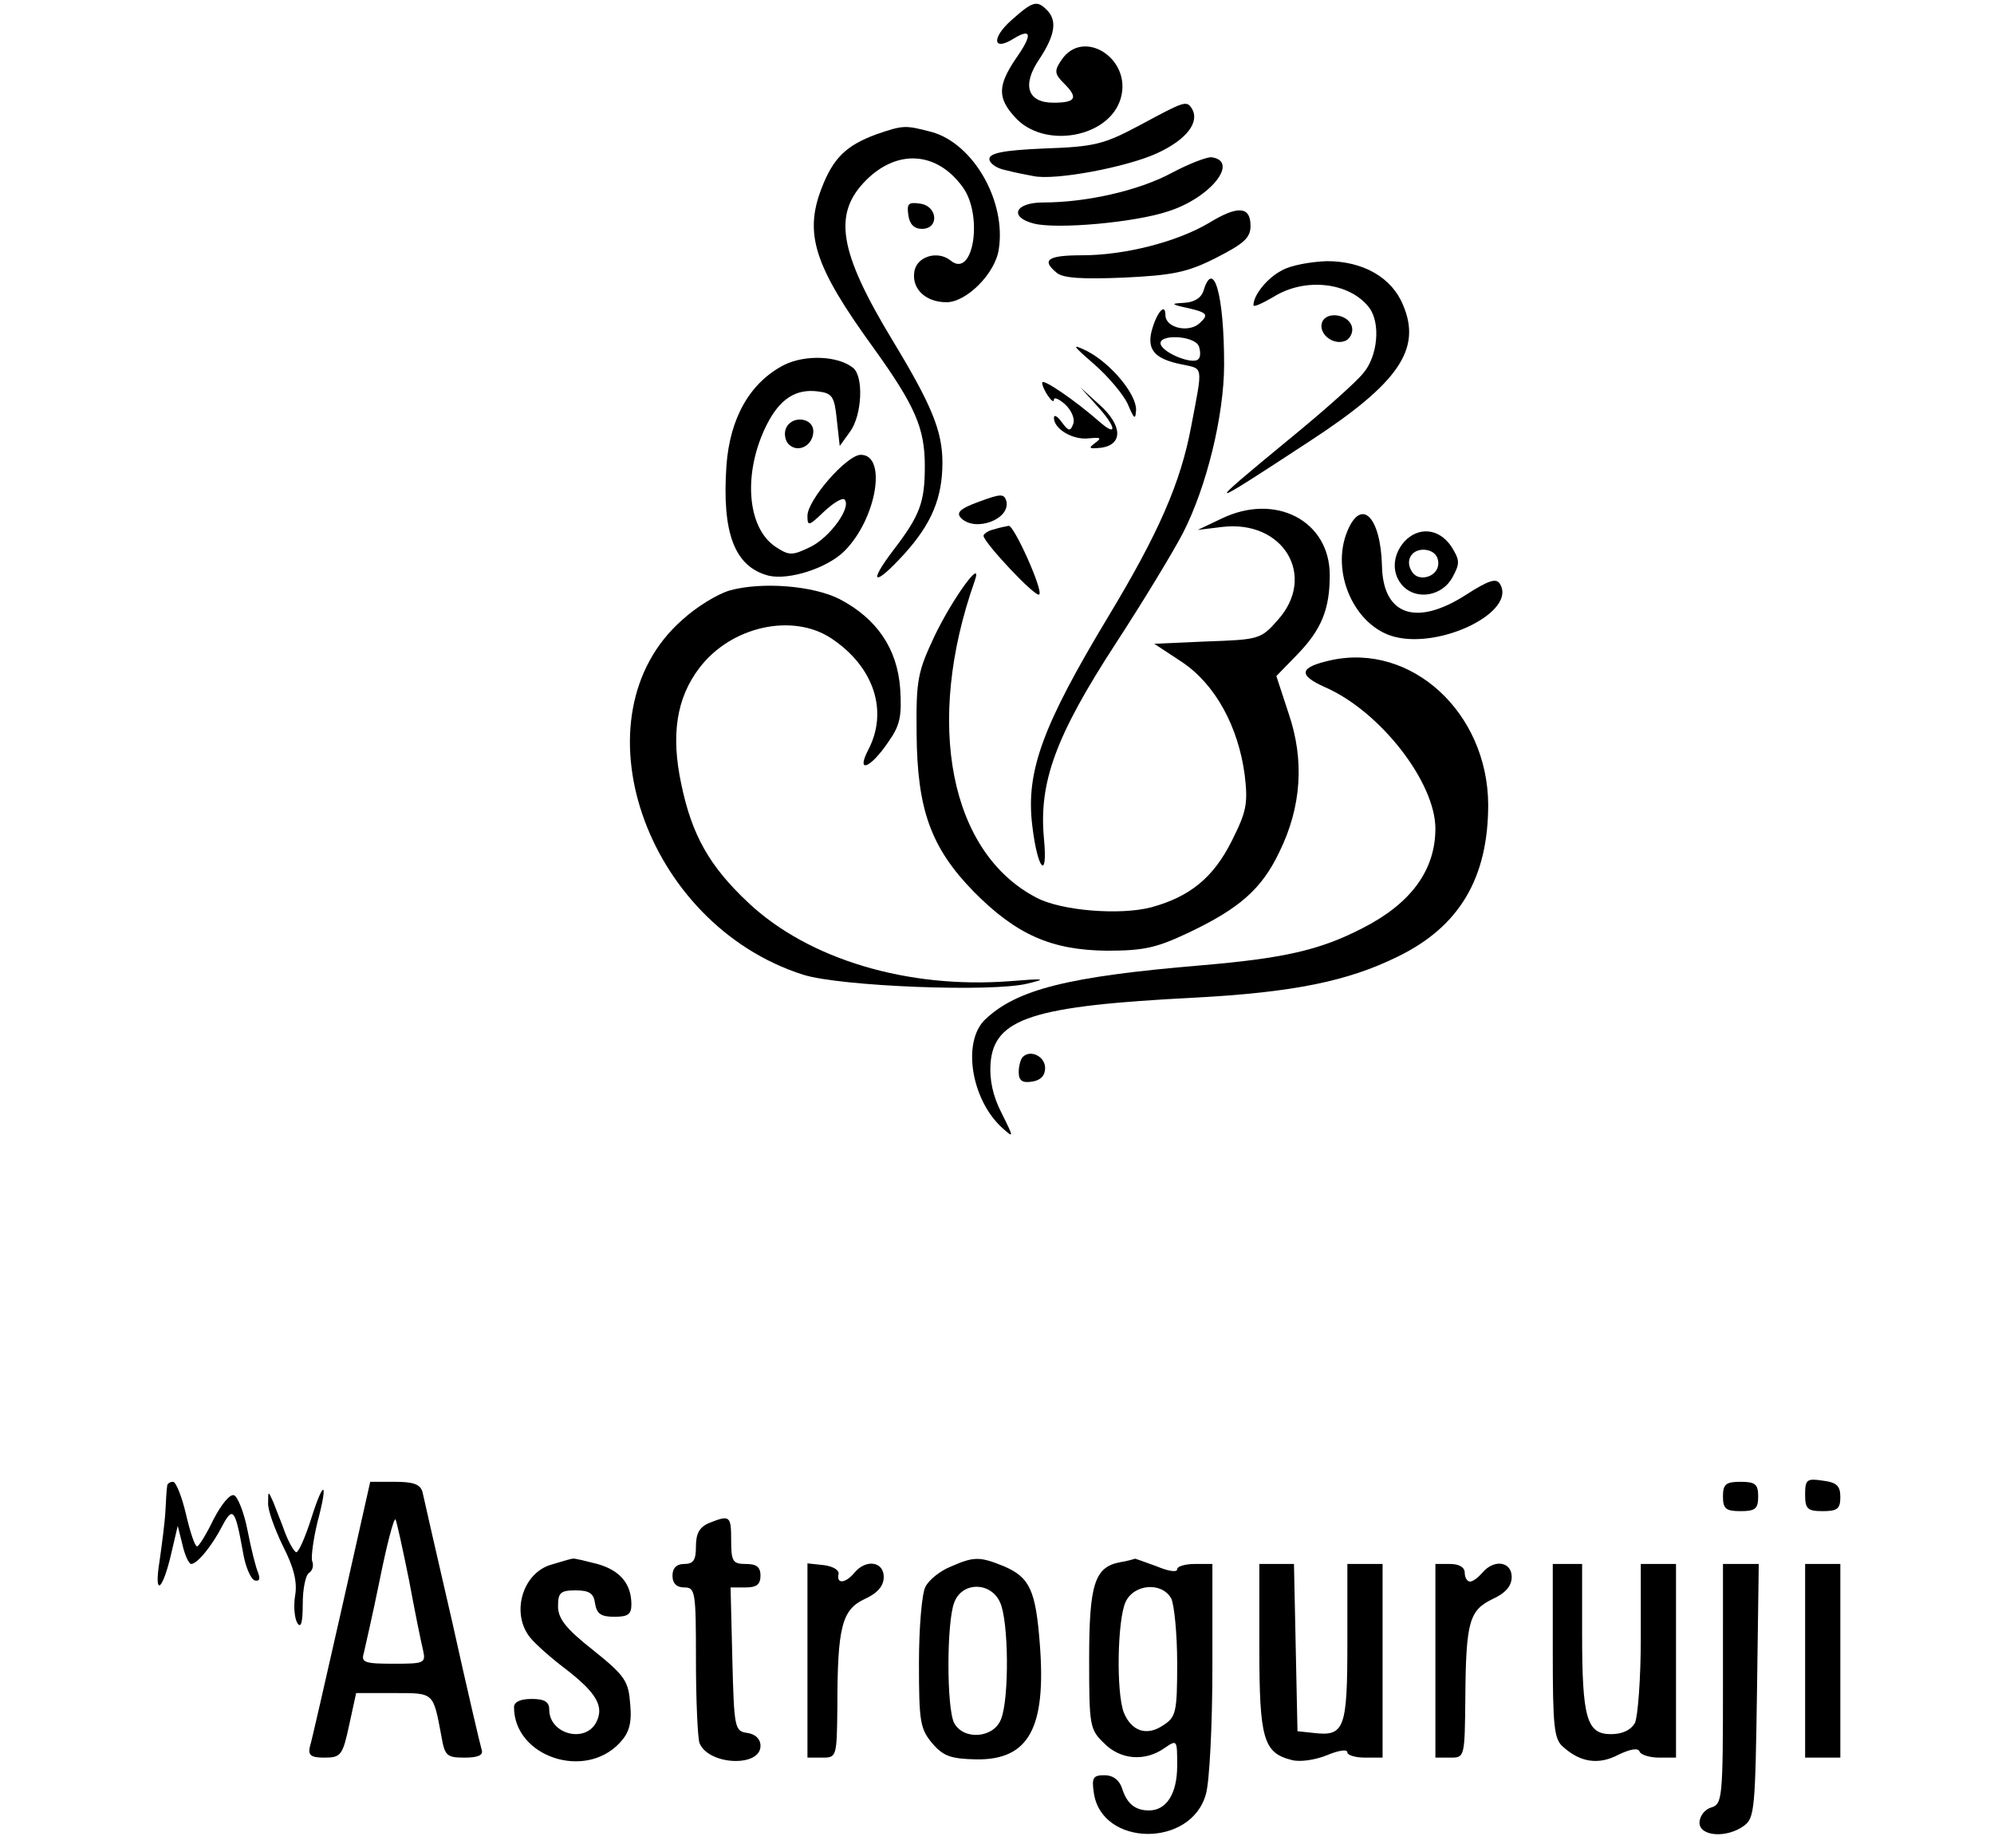 <svg height="2317" viewBox="69.6 93.5 287.4 314.9" width="2500" xmlns="http://www.w3.org/2000/svg"><path d="m215.8 96.9c-3.5 3.1-3.2 5.4.3 3.2 3.1-1.9 3.3-.7.4 3.4-3.1 4.6-3.1 6.7-.2 9.9 4.9 5.6 16.2 3.6 18.1-3.2 1.9-6.7-6.4-12-10.1-6.5-1.3 1.9-1.2 2.4.5 4.1 2.4 2.4 1.9 3.2-1.9 3.2-4.4 0-5.4-3-2.4-7.4 2.7-4.1 3.1-6.6 1.3-8.4-1.7-1.7-2.4-1.5-6 1.7z"/><path d="m237.7 114.8c-6.2 3.3-7.7 3.7-16.3 4-7.1.3-9.4.8-9.4 1.8 0 .7 1.2 1.6 2.8 1.9 1.5.4 3.6.8 4.7 1 3.6.8 15.9-1.5 21.1-3.9 5-2.3 7.3-5.3 5.9-7.6-.9-1.4-1.2-1.3-8.8 2.8zm-45 1.6c-5.1 1.9-7.3 4-9.3 9.2-3 7.8-1.2 13.3 8.8 27.1 7.2 10 8.8 13.8 8.8 20.2 0 6.2-.8 8.4-5.4 14.4-4.4 5.8-3.2 6.2 1.9.6 4.7-5.2 6.5-9.6 6.5-15.6 0-5.4-1.9-9.9-8.5-20.8-9.2-15.2-10.2-21.6-4.5-27.3 5.3-5.3 12-4.9 16.4 1.1 3.6 4.8 1.9 15.8-2 12.6-2.2-1.8-5.9-.7-6.2 2-.4 2.9 2 5.1 5.5 5.1 3.4 0 8.3-4.9 8.9-9 1.3-8.2-4.3-18-11.4-20-4.6-1.2-4.8-1.2-9.5.4zm50.3 6.6c-5.6 3-14.5 5-21.8 5-4.9 0-5.9 2.5-1.6 3.6 4 1 17.3-.2 22.9-2.1 7.2-2.3 12.1-8.5 7.4-9.2-.8-.1-3.9 1.1-6.9 2.7z"/><path d="m198.2 130.2c.2 1.5 1 2.3 2.3 2.3 3 0 2.7-3.9-.3-4.3-2-.3-2.3 0-2 2zm51.2 1.3c-5.4 3.2-14.3 5.5-21.6 5.5-5.9 0-7 .8-4.3 3 1.1.9 4.3 1.1 11.5.8 8.3-.4 10.8-.9 15.7-3.4 4.7-2.4 5.8-3.4 5.8-5.4 0-3.4-2.2-3.5-7.1-.5zm12.4 8.1c-2.5 1.3-4.8 4.2-4.8 5.9 0 .4 1.5-.3 3.4-1.4 5.4-3.4 13-2.5 16.3 1.8 2 2.6 1.5 8.3-1 11.2-1.2 1.5-6.7 6.4-12.2 10.9-15.3 12.6-15.1 12.6 3.2.6 15-9.8 19-15.6 15.8-23.1-1.9-4.7-6.8-7.5-13-7.5-2.7.1-6.2.7-7.7 1.6zm-13.3 3.4c-.4 1.3-1.6 2-3.3 2.1-2 .1-2.2.2-.7.6 4.7 1 5 1.3 3.4 2.8-1.8 1.8-5.9.9-5.9-1.3 0-2.3-1.6-.3-2.4 2.9-.7 3.1.7 4.6 5.2 5.5 3.7.8 3.6 0 1.6 10.5-1.8 9.7-5.6 18.3-14.1 32.4-11.2 18.6-14.1 26.4-13 35.6.9 7.7 2.7 9.6 2 2.3-.9-9.6 2-17.5 12.2-33.2 4.7-7.2 9.9-15.8 11.5-18.9 4-7.8 7-20 7-28.7 0-11.9-1.8-18.1-3.5-12.6zm-.8 9.5c.3.9.3 1.9-.1 2.2-.9 1-5.9-1-6.4-2.5-.6-1.8 5.7-1.6 6.5.3z"/><path d="m268.7 148.4c-.7 1.9 1.8 4 3.9 3.2.8-.3 1.4-1.4 1.2-2.3-.4-2.2-4.3-2.9-5.1-.9zm-38.8 7.2c2.4 2.1 5 5.2 5.7 6.8 1.1 2.6 1.3 2.7 1.4.9 0-2.7-4.3-7.9-8.4-10-2.7-1.3-2.5-1 1.3 2.3zm-52.9.1c-5.8 3-9.2 9-9.8 17.1-.8 11.6 1.4 17.3 7.2 18.8 3.5.8 10-1.3 12.9-4.2 5.5-5.5 7.3-16.4 2.8-16.4-2.4 0-9.1 7.7-9.1 10.4 0 1.8.2 1.8 2.8-.7 1.6-1.5 3.1-2.4 3.5-2.1 1.3 1.3-2.5 6.5-5.8 8.1-3.1 1.5-3.6 1.5-5.9 0-5-3.3-5.6-12.8-1.5-20.9 2.2-4.3 4.9-6.1 8.7-5.6 2.4.3 2.8.8 3.2 4.8l.5 4.5 1.8-2.5c2-2.8 2.3-9.3.5-10.8-2.6-2.1-8.2-2.3-11.8-.5zm44 3c0 1.1 2 4 2 2.9 0-.5.9-.1 1.9.8 1.1 1 1.7 2.5 1.4 3.3-.5 1.4-.8 1.3-2-.3-.7-1-1.3-1.3-1.3-.7 0 1.9 3.2 3.8 5.9 3.5 2.1-.2 2.3-.1 1.1.8s-1 1 1 .8c3.8-.5 3.7-3.8-.2-7.3l-3.3-3 2.8 3.1c3.3 3.6 3.6 5.5.5 2.8-4.2-3.7-9.8-7.5-9.8-6.7z"/><path d="m177.3 166.6c-.3.8-.1 2 .5 2.6 1.6 1.6 4.2.2 4.2-2.2s-3.8-2.8-4.7-.4zm32.9 12.4c-3.3 1.2-3.9 1.9-3 2.8 2.4 2.4 8.4.2 7.7-2.9-.4-1.3-.9-1.3-4.7.1zm41.3 2.9-4 1.9 4.1-.5c10.5-1.3 16.3 8.4 9.5 15.9-2.8 3.2-3.2 3.3-12 3.6l-9 .4 4.7 3.1c5.7 3.8 9.6 11 10.7 19.2.6 5 .3 6.3-2.2 11.3-3.1 6.2-7.1 9.5-13.7 11.3-5.3 1.4-15.3.6-19.5-1.6-14.8-7.6-19.2-29.7-10.6-54 1.5-4.3-3.8 3-6.9 9.5-2.8 6-3.1 7.3-3 16.5.1 12.9 2.4 19.4 9.7 26.9 7.3 7.4 13.3 10 22.7 10.1 6.4 0 8.5-.5 14-3.1 8.6-4.1 12.4-7.4 15.4-13.7 3.8-7.7 4.3-15.7 1.6-23.6l-2.1-6.4 3.5-3.6c4.2-4.3 5.6-7.8 5.6-13.6 0-9.3-9.3-14.1-18.5-9.6zm21.5 2.1c-2.9 7 1.2 16.2 8 18 8 2.1 20.9-4.3 18-9-.6-1-1.8-.7-5.7 1.8-8.5 5.5-14.2 3.6-14.4-4.8s-3.5-11.8-5.9-6z"/><path d="m212.8 183.7c-1 .2-1.8.8-1.8 1.1.1 1.2 8.9 10.6 9.5 10 .7-.7-4.3-11.8-5.2-11.7-.5.1-1.6.3-2.5.6zm69.9 2.1c-2.1 2.4-2.2 5.6-.1 7.7 2.4 2.3 6.6 1.5 8.3-1.6 1.3-2.4 1.3-2.9-.2-5.3-2.1-3.1-5.6-3.4-8-.8zm5.8 3.7c0 2.3-3.4 3.3-4.5 1.4-1.3-2 .1-4 2.4-3.7 1.3.2 2.1 1 2.1 2.3zm-120.7 4.6c-2.1.6-5.7 2.8-8.1 5-18.6 16.3-6.5 51.9 20.6 60.5 6.4 2 32.3 3 38.2 1.5 3.4-.8 3-.9-3.1-.4-17.3 1.3-34.2-3.7-44.5-13.4-6.6-6.2-9.6-11.5-11.4-20.2-1.8-8.4-.8-14.7 3.1-19.8 5.4-7.1 15.9-9.4 22.5-5 7.2 4.8 9.7 12.3 6.3 18.9-2.2 4.2.3 3.3 3.4-1.3 2-2.8 2.3-4.4 2-9.1-.5-6.8-4-11.9-10.3-15.2-4.5-2.3-13.2-3-18.7-1.5z"/><path d="m270.2 206c-5.4 1.2-5.7 2.5-1 4.6 9.4 4.1 18.8 16.2 18.8 24.1 0 7.1-4.2 12.8-12.5 17-7.2 3.7-13.3 5.1-27.5 6.3-22.6 1.9-31.3 4.1-36.7 9.2-4 3.8-2.4 13.7 2.9 18.5 2 1.8 2 1.7-.1-2.5-1.5-2.9-2.1-5.7-1.9-8.5.6-7.7 7.2-9.8 34.8-11.2 16.8-.9 26.1-2.8 34.6-7 10.5-5.1 15.4-13.4 15.4-25.9-.1-15.7-13.1-27.6-26.8-24.6z"/><path d="m217.7 273.6c-.4.4-.7 1.6-.7 2.6 0 1.4.6 1.9 2.3 1.6 1.4-.2 2.2-1 2.2-2.3 0-2-2.5-3.2-3.8-1.9zm133.3 74.6c0 2.4.4 2.8 3 2.8 2.5 0 3-.4 3-2.4 0-1.9-.6-2.5-3-2.8-2.7-.4-3-.2-3 2.4zm-279.1-1.5c-.1.5-.2 2.4-.3 4.3s-.6 5.7-1 8.5c-1 6.2.5 5.2 2-1.3l1.1-4.7.8 3.2c.4 1.8 1.1 3.3 1.5 3.3 1 0 3.5-3 5.3-6.5 1.8-3.4 2.2-2.8 3.5 4.4.4 2.5 1.3 4.6 2 4.9.8.2 1-.2.6-1.3-.4-.9-1.2-4.1-1.8-7.2s-1.7-5.8-2.3-6c-.7-.3-2.2 1.6-3.5 4.1-1.2 2.5-2.5 4.6-2.8 4.6-.4 0-1.2-2.5-1.9-5.5s-1.7-5.5-2.2-5.5-1 .3-1 .7zm29.7 21.1c-2.7 11.9-5.1 22.5-5.4 23.4-.3 1.4.2 1.8 2.5 1.8 2.8 0 3.1-.4 4.2-5.5l1.2-5.5h6.4c6.9 0 6.7-.2 8.1 7.2.6 3.5.9 3.8 4 3.8 2.2 0 3.2-.4 2.9-1.3-.2-.6-2.5-10.4-5-21.7-2.6-11.3-4.9-21.3-5.1-22.3-.4-1.3-1.6-1.7-4.7-1.7h-4.2zm11.5-5.1c1 5.4 2.1 10.8 2.4 12 .5 2.2.2 2.3-5 2.3-4.9 0-5.6-.2-5.1-1.8.2-.9 1.5-6.5 2.7-12.4 1.2-6 2.4-10.6 2.7-10.4.2.3 1.2 4.9 2.3 10.3zm223.9-14.2c0 2.1.5 2.5 3 2.5s3-.4 3-2.5-.5-2.5-3-2.5-3 .4-3 2.5zm-240.6 3.9c-1 3.1-2.1 5.6-2.5 5.6-.3 0-1.2-1.5-1.9-3.3-.6-1.7-1.6-4.1-2-5.2-.9-2-.9-2-.9.1-.1 1.1 1.1 4.4 2.5 7.3 1.9 3.7 2.5 6.2 2.1 8.5-.3 1.8-.1 3.9.4 4.7.6.9.9-.1.9-3.3 0-2.6.5-5 1.1-5.3.6-.4.8-1.3.5-2-.2-.7.2-3.7.9-6.6 1.9-7.1 1.1-7.5-1.1-.5zm67.9.6c-1.7.7-2.3 1.8-2.3 4 0 2.3-.4 3-2 3-1.3 0-2 .7-2 2s.7 2 2 2c1.9 0 2 .7 2 12.4 0 6.8.3 13.2.6 14.1 1.5 3.8 10.4 4.2 10.4.5 0-1.2-.9-2-2.2-2.2-2.2-.3-2.3-.7-2.6-12.6l-.3-12.2h2.6c1.8 0 2.5-.5 2.5-2s-.7-2-2.5-2c-2.2 0-2.5-.4-2.5-4 0-4.2-.2-4.4-3.7-3zm-26.9 7.1c-5 1.4-7 8.4-3.6 12.5.9 1.1 3.6 3.5 6 5.3 5.3 4.1 6.6 6.4 5.2 9.1-1.9 3.6-8 2-8-2.2 0-1.3-.8-1.8-3-1.8-1.9 0-3 .5-3 1.4 0 8.4 12 12.5 18 6.1 1.6-1.7 2.1-3.3 1.8-6.6-.3-3.9-.8-4.8-6.3-9.2-4.7-3.7-6-5.4-6-7.5 0-2.3.4-2.7 3-2.7 2.3 0 3.1.5 3.3 2.2.3 1.8 1 2.3 3.3 2.3s2.9-.4 2.9-2.1c0-3.5-1.9-5.8-5.8-6.9-2-.5-3.9-1-4.2-.9-.3 0-1.9.5-3.6 1zm67.9.4c-1.7.7-3.6 2.2-4.2 3.4-.6 1.1-1.1 6.9-1.1 13 0 10 .2 11.2 2.3 13.7 1.9 2.2 3.2 2.6 7.5 2.7 8.9.1 11.9-5.3 10.8-19.6-.7-9.2-1.7-11.4-6.1-13.3-4.2-1.7-5.1-1.7-9.2.1zm8.5 6c1.5 3.1 1.6 16.4.2 19.9-1.2 3.3-6.4 3.7-8 .7-1.3-2.5-1.3-17.1 0-20.5 1.3-3.6 6.2-3.6 7.8-.1zm20.5-6.8c-4.4.8-5.3 3.8-5.3 16.6 0 11.2.1 11.9 2.5 14.2 2.8 2.9 7 3.2 10.3.9 2.2-1.5 2.2-1.5 2.2 3 0 4.7-1.8 7.6-4.8 7.6-2.4 0-3.8-1.2-4.6-3.8-.5-1.4-1.5-2.2-3-2.2-1.9 0-2.2.4-1.8 3 1.3 9.2 16.6 9.4 19.1.2.6-2 1.1-11.7 1.1-21.5v-17.7h-3c-1.6 0-3 .4-3 .9 0 .6-1.6.3-3.5-.5-1.9-.7-3.6-1.3-3.7-1.3-.2.1-1.3.4-2.5.6zm8.7 6.2c.5 1.1 1 6 1 11 0 8.4-.2 9.2-2.4 10.6-2.8 1.9-5.4 1-6.7-2.2-1.3-3.4-1.1-15.7.3-18.8s6.2-3.5 7.8-.6zm-62 10.5v16.6h2.5c2.5 0 2.5-.1 2.6-8.8 0-13.5.8-16.4 4.6-18.2 2.2-1 3.3-2.2 3.3-3.8 0-2.6-3-3.1-5-.7-1.5 1.8-3.1 2-2.7.2.1-.7-1-1.3-2.5-1.5l-2.8-.3zm77-2.1c0 15.5.7 17.9 5.5 19.1 1.4.4 4 0 6-.8 1.9-.8 3.5-1.1 3.5-.5 0 .5 1.4.9 3 .9h3v-33h-6v13.4c0 14.7-.5 16-5.7 15.4l-2.8-.3-.3-14.3-.3-14.2h-5.9zm30 2.2v16.5h2.5c2.5 0 2.5 0 2.6-10.3.1-12.9.7-14.8 4.6-16.7 2.2-1 3.3-2.2 3.3-3.8 0-2.6-3-3.1-5-.7-.7.8-1.6 1.5-2.1 1.5s-.9-.7-.9-1.5c0-.9-.9-1.5-2.5-1.5h-2.5zm20-1.7c0 12.9.2 15.1 1.8 16.4 2.9 2.6 6 3.1 9.4 1.3 2.1-1 3.4-1.2 3.6-.5.2.5 1.7 1 3.3 1h2.9v-33h-6v12.6c0 6.9-.5 13.4-1 14.5-.7 1.2-2.1 1.9-4.1 1.9-4.1 0-4.9-2.7-4.9-17.1v-11.9h-5zm29 5.6c0 19.6-.1 20.5-2 21.1-1.1.3-2 1.5-2 2.6 0 2.3 4.6 2.7 7.6.5 1.8-1.3 1.9-3 2.2-23l.3-21.6h-6.1zm14-3.9v16.5h6v-33h-6z"/></svg>